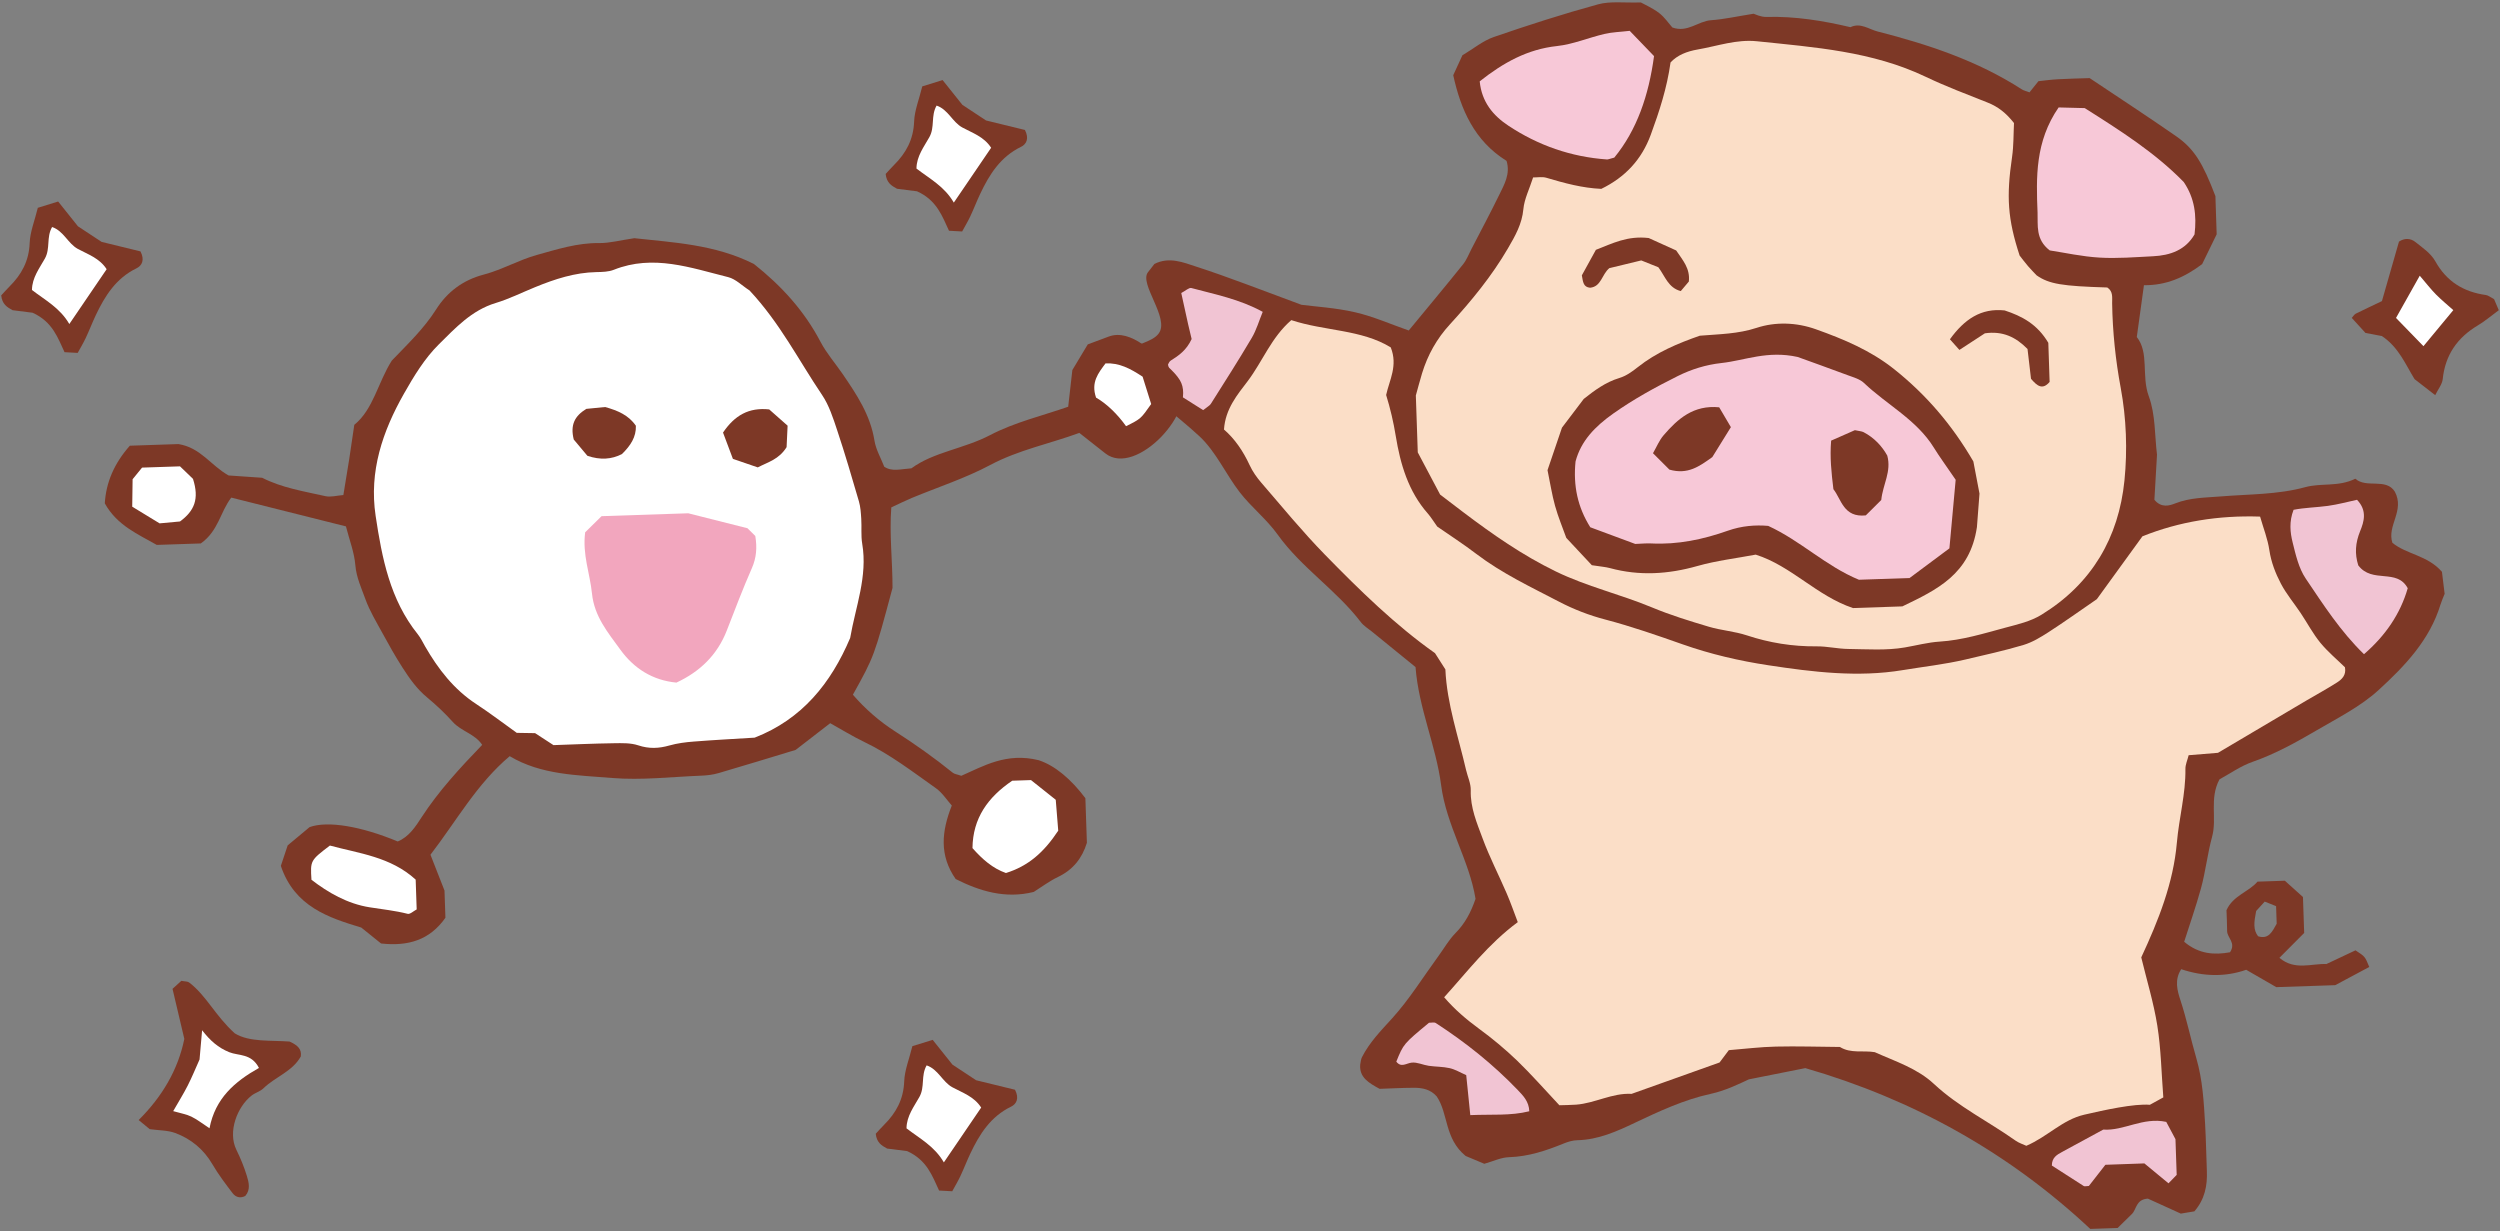 <?xml version="1.0" encoding="utf-8"?>
<!-- Generator: Adobe Illustrator 24.0.1, SVG Export Plug-In . SVG Version: 6.00 Build 0)  -->
<svg version="1.0" id="レイヤー_1" xmlns="http://www.w3.org/2000/svg" xmlns:xlink="http://www.w3.org/1999/xlink" x="0px"
	 y="0px" width="595px" height="293px" viewBox="0 0 595 293" enable-background="new 0 0 595 293" xml:space="preserve">
<rect x="0" y="0" width="595" height="293" fill="#808080" stroke="none"/>
<g>
	<path fill="#7D3826" d="M208.43,269.83c0.52-0.56,1.22-1.36,1.97-2.11c2.88-2.86,4.64-6.09,4.8-10.34c0.1-2.7,1.21-5.37,1.94-8.39
		c1.55-0.48,3.06-0.95,4.84-1.5c1.5,1.88,2.86,3.59,4.71,5.9c1.69,1.11,4.01,2.64,5.63,3.71c3.73,0.91,6.67,1.63,9.25,2.26
		c1.07,2.07,0.33,3.41-0.93,4.02c-4.88,2.36-7.53,6.57-9.72,11.2c-0.84,1.77-1.53,3.61-2.37,5.38c-0.58,1.23-1.29,2.4-1.92,3.56
		c-1.13-0.06-1.95-0.1-3.13-0.17c-1.59-3.38-2.84-7.24-7.61-9.39c-0.98-0.12-2.91-0.37-4.75-0.6
		C209.81,272.65,208.63,271.91,208.43,269.83z"/>
	<path fill="#FFFFFF" d="M233.52,263.6c-2.84,4.17-5.71,8.39-8.88,13.05c-2.24-3.86-5.75-5.68-8.89-8.1
		c0.02-2.94,1.82-5.23,3.07-7.48c1.35-2.41,0.31-5.04,1.72-7.51c2.75,0.93,3.77,3.93,6.12,5.21
		C229.1,260.09,231.82,260.96,233.52,263.6z"/>
</g>
<g>
	<path fill="#7D3826" d="M0.29,70.3c0.52-0.56,1.22-1.36,1.97-2.11c2.88-2.86,4.64-6.09,4.8-10.34c0.1-2.7,1.21-5.37,1.94-8.39
		c1.55-0.48,3.06-0.95,4.84-1.5c1.5,1.88,2.86,3.59,4.71,5.9c1.69,1.11,4.01,2.64,5.63,3.71c3.73,0.91,6.67,1.63,9.25,2.26
		c1.07,2.07,0.33,3.41-0.93,4.02c-4.88,2.36-7.53,6.57-9.72,11.2c-0.84,1.77-1.53,3.61-2.37,5.38c-0.58,1.23-1.29,2.4-1.92,3.56
		c-1.13-0.06-1.95-0.1-3.13-0.17c-1.59-3.38-2.84-7.24-7.61-9.39c-0.98-0.12-2.91-0.37-4.75-0.6C1.67,73.12,0.49,72.37,0.29,70.3z"
		/>
	<path fill="#FFFFFF" d="M25.38,64.07c-2.84,4.17-5.71,8.39-8.88,13.05c-2.24-3.86-5.75-5.68-8.89-8.1
		c0.02-2.94,1.82-5.23,3.07-7.48c1.35-2.41,0.31-5.04,1.72-7.51c2.75,0.93,3.77,3.93,6.12,5.21C20.96,60.56,23.68,61.43,25.38,64.07
		z"/>
</g>
<g>
	<path fill="#7D3826" d="M262.34,85.73c3.4-1.42,6.8-2.85,10.2-4.27c1.21-0.51,2.48-1.06,3.25-2.12c2.64-3.61-4.73-11.77-2.58-14.54
		c0.57-0.74,1.09-1.4,1.54-1.98c3.52-1.79,6.88-0.36,9.96,0.64c8.01,2.6,15.86,5.71,25.03,9.08c3.35,0.44,8.15,0.71,12.78,1.78
		c4.33,1,8.48,2.84,12.76,4.34c4.36-5.29,8.69-10.47,12.92-15.74c0.87-1.08,1.38-2.46,2.03-3.71c2.2-4.25,4.46-8.48,6.56-12.78
		c1.23-2.51,2.72-5.03,1.77-8.14c-7.65-4.74-10.91-12.24-12.69-20.39c0.92-2.01,1.63-3.54,2.18-4.74c2.67-1.59,4.9-3.46,7.47-4.35
		c8.2-2.83,16.47-5.49,24.83-7.78c2.92-0.8,6.19-0.32,10.17-0.45c0.98,0.55,2.81,1.34,4.34,2.51c1.3,0.99,2.25,2.43,3.16,3.45
		c3.61,1.31,6.11-1.51,9.21-1.73c3.06-0.21,6.08-0.9,10.12-1.54c0.34,0.09,1.71,0.8,3.05,0.76c6.81-0.19,13.43,0.89,20.01,2.44
		c2.36-1.16,4.4,0.5,6.44,1.02c12.04,3.07,23.79,6.97,34.35,13.78c0.47,0.3,1.05,0.41,1.82,0.71c0.58-0.73,1.21-1.51,2.13-2.66
		c1.34-0.14,3-0.37,4.66-0.46c2.53-0.14,5.07-0.19,7.53-0.27c7.03,4.71,13.86,9.16,20.54,13.8c4.32,3,6.36,6.34,9.39,14.28
		c0.04,1.2,0.1,2.9,0.15,4.59c0.05,1.41,0.1,2.83,0.15,4.5c-1.15,2.35-2.38,4.87-3.46,7.1c-4.21,3.16-8.52,5.07-13.85,5.02
		c-0.55,4.01-1.08,7.83-1.7,12.33c3,3.78,1.05,9.22,2.86,14.11c1.61,4.36,1.39,9.39,1.95,13.9c-0.22,3.78-0.43,7.4-0.62,10.72
		c1.63,2.01,3.6,1.41,4.95,0.87c3.53-1.4,7.2-1.36,10.83-1.66c6.73-0.56,13.52-0.4,20.13-2.21c3.78-1.04,7.93-0.01,11.9-2.01
		c2.68,2.38,7.31-0.27,9.42,3.09c2.41,4.56-1.92,8.05-0.59,12.16c3.31,2.76,8.34,2.93,11.8,6.91c0.18,1.5,0.42,3.43,0.64,5.24
		c-0.38,0.96-0.74,1.73-0.98,2.53c-2.57,8.47-8.52,14.67-14.73,20.36c-4.29,3.93-9.74,6.66-14.83,9.64
		c-4.85,2.84-9.77,5.57-15.15,7.45c-2.87,1-5.44,2.84-7.89,4.17c-2.48,4.58-0.55,9.25-1.77,13.69c-1.09,3.97-1.54,8.25-2.65,12.29
		c-1.19,4.31-2.68,8.54-3.99,12.68c3.52,2.98,7.23,3.17,10.91,2.5c1.5-2.28-0.69-3.44-0.69-5.06c0-1.69-0.1-3.38-0.15-4.95
		c1.56-3.51,5.27-4.32,7.38-6.8c2.25-0.08,4.22-0.14,6.51-0.22c1.29,1.16,2.74,2.47,4.31,3.88c0.1,2.83,0.19,5.61,0.29,8.55
		c-1.93,1.94-3.82,3.84-5.89,5.92c3.62,3.09,7.63,1.33,11.18,1.48c2.5-1.18,4.77-2.25,6.92-3.26c2.28,1.48,2.28,1.48,3.28,3.96
		c-2.67,1.43-5.38,2.88-8.1,4.33c-4.58,0.15-9.11,0.31-14.03,0.47c-2.19-1.27-4.62-2.66-7.16-4.13c-5.01,1.75-10.21,1.62-15.46-0.14
		c-1.67,2.53-0.94,5.1-0.19,7.38c1.5,4.54,2.44,9.21,3.77,13.76c1.53,5.27,1.8,10.54,2.11,15.88c0.21,3.67,0.26,7.36,0.41,11.03
		c0.14,3.49-0.5,6.73-2.97,9.58c-0.98,0.16-2.08,0.35-3.23,0.54c-2.82-1.28-5.61-2.55-7.85-3.57c-2.91,0.22-2.64,2.56-3.8,3.67
		c-1.21,1.17-2.4,2.35-3.39,3.32c-2.33,0.08-4.28,0.14-6.51,0.22c-19.45-18.2-42.12-30.83-67.82-38.27
		c-4.07,0.81-8.2,1.63-13.42,2.67c-2.28,1.05-5.47,2.67-9.15,3.47c-6.3,1.37-12.21,4.13-18.05,6.9c-4.32,2.05-8.68,4.01-13.62,4.12
		c-1.09,0.02-2.23,0.36-3.26,0.78c-4.19,1.71-8.41,3.12-13.03,3.26c-1.9,0.06-3.77,0.98-5.87,1.57c-1.73-0.72-3.53-1.48-4.44-1.86
		c-5.08-4.14-4.09-10.06-6.89-14.18c-1.5-1.7-3.45-2.06-5.46-2.05c-2.82,0.01-5.64,0.17-8.13,0.25c-2.67-1.44-4.83-2.75-4.62-5.74
		c0.15-0.69,0.16-1.29,0.41-1.77c1.79-3.54,4.5-6.3,7.16-9.23c4.14-4.56,7.43-9.9,11.09-14.91c1.32-1.81,2.44-3.81,4-5.39
		c2.25-2.27,3.68-4.93,4.79-8.17c-1.48-9.2-6.94-17.41-8.19-27.07c-1.22-9.39-5.34-18.27-6.09-28.1c-3.46-2.81-6.95-5.65-10.44-8.49
		c-0.88-0.71-1.9-1.32-2.57-2.2c-5.85-7.66-14.16-12.95-19.81-20.85c-2.61-3.65-6.28-6.52-9.03-10.08
		c-3.32-4.31-5.63-9.61-9.56-13.29c-2.92-2.73-6.31-5.33-9.32-8.07C271.87,91.85,264.32,91.21,262.34,85.73z M539,214.58
		c-0.88,0.96-1.8,1.97-2.04,2.24c-0.55,2.84-0.7,4.48,0.46,6.01c2.53,0.8,3.36-1.08,4.43-2.98c-0.04-1.21-0.09-2.61-0.14-4.19
		C541.05,215.39,540.34,215.11,539,214.58z"/>
	<path fill="#FBDEC7" d="M344,159.32c-0.75-1.17-1.51-2.36-2.47-3.87c-9.45-6.67-17.94-14.98-26.23-23.47
		c-5.3-5.43-10.13-11.32-15.09-17.07c-1.1-1.27-2.1-2.7-2.8-4.21c-1.53-3.31-3.52-6.25-6.1-8.47c0.32-4.94,3.21-8.32,5.67-11.56
		c3.51-4.65,5.59-10.37,10.35-14.48c7.97,2.63,16.68,2.2,23.67,6.49c1.73,4.35-0.31,7.73-1.1,11.33c0.99,3.19,1.75,6.44,2.29,9.77
		c1.09,6.66,2.98,13.17,7.63,18.44c0.74,0.84,1.32,1.82,2.24,3.1c2.86,1.99,6.17,4.12,9.29,6.5c6.1,4.64,12.99,7.88,19.72,11.39
		c3.47,1.81,7.12,3.23,10.99,4.24c6.23,1.64,12.35,3.77,18.43,5.91c6.64,2.34,13.51,3.93,20.38,4.97
		c10.56,1.61,21.31,2.93,31.97,1.16c4.96-0.82,9.99-1.37,14.9-2.52c4.62-1.09,9.27-2.1,13.82-3.46c2.11-0.63,4.1-1.84,5.98-3.05
		c3.79-2.45,7.46-5.08,11.51-7.86c3.41-4.7,7.03-9.7,10.85-14.96c8.75-3.5,18.07-5.02,28-4.69c0.78,2.73,1.82,5.33,2.21,8.01
		c0.43,2.86,1.45,5.47,2.74,7.94c1.3,2.48,3.15,4.67,4.72,7.02c1.56,2.34,2.89,4.87,4.66,7.04c1.78,2.17,3.98,4,5.87,5.85
		c0.35,1.89-0.74,2.88-1.91,3.63c-2.37,1.52-4.86,2.86-7.28,4.29c-6.79,4.01-13.58,8.03-21.03,12.44c-1.68,0.14-4.17,0.34-6.98,0.57
		c-0.29,1.19-0.79,2.23-0.77,3.27c0.08,5.93-1.52,11.65-2.03,17.51c-0.84,9.65-4.37,18.5-8.48,27.34c1.31,5.43,2.96,10.8,3.83,16.29
		c0.87,5.5,0.96,11.12,1.42,17.03c-0.85,0.47-2.07,1.14-3.2,1.76c-3.73-0.31-10.86,1.25-15.63,2.36c-5.2,1.21-8.66,5.2-13.77,7.4
		c-0.66-0.31-1.73-0.64-2.6-1.25c-6.42-4.55-13.57-8.04-19.39-13.47c-3.99-3.73-9.21-5.37-14.08-7.56c-2.75-0.48-5.71,0.38-8.3-1.24
		c-5.08-0.04-10.17-0.21-15.25-0.09c-3.67,0.08-7.33,0.54-11.19,0.85c-0.59,0.79-1.24,1.66-2.2,2.93
		c-6.71,2.39-13.82,4.93-20.94,7.47c-4.62-0.25-8.7,2.23-13.2,2.57c-1.39,0.1-2.79,0.1-3.99,0.14c-3.51-3.74-6.67-7.35-10.11-10.67
		c-2.84-2.73-5.9-5.26-9.08-7.59c-2.97-2.18-5.72-4.52-8.23-7.44c5.57-6.16,10.52-12.71,17.52-17.88c-0.85-2.21-1.65-4.55-2.63-6.82
		c-1.89-4.39-4.1-8.65-5.75-13.13c-1.35-3.65-2.93-7.3-2.81-11.4c0.05-1.62-0.74-3.25-1.12-4.88
		C347.09,175.29,344.37,167.56,344,159.32z"/>
	<path fill="#FBDEC7" d="M342.75,117.71c-1.65-3.1-3.36-6.34-5.32-10.04c-0.14-4.08-0.29-8.59-0.46-13.55
		c0.41-1.45,0.9-3.36,1.47-5.24c1.34-4.38,3.5-8.26,6.62-11.66c5.15-5.62,9.97-11.49,13.84-18.13c1.72-2.96,3.33-5.75,3.66-9.3
		c0.23-2.44,1.43-4.78,2.32-7.56c1.08,0.01,2.19-0.21,3.16,0.08c4.3,1.28,8.61,2.45,13.07,2.64c5.72-2.79,9.61-7,11.77-12.87
		c2.03-5.54,3.86-11.12,4.71-17.22c1.63-1.75,3.87-2.63,6.45-3.08c4.69-0.81,9.24-2.47,14.13-1.96c13.66,1.43,27.4,2.38,40.11,8.44
		c4.82,2.3,9.83,4.19,14.8,6.16c2.45,0.97,4.39,2.49,6.25,4.86c-0.13,2.5-0.06,5.33-0.46,8.09c-1.38,9.41-1.06,14.71,1.8,23.45
		c0.6,0.76,1.27,1.67,2.01,2.53c0.74,0.86,1.54,1.65,2.03,2.18c2.97,2.07,6.08,2.57,16.82,2.89c1.45,0.94,1.14,2.43,1.16,3.8
		c0.11,6.78,0.8,13.43,2.05,20.15c1.33,7.16,1.61,14.74,0.88,21.99c-1.37,13.58-7.76,24.56-19.69,31.91
		c-2.7,1.67-5.69,2.31-8.68,3.12c-5.15,1.39-10.24,2.97-15.61,3.31c-2.81,0.18-5.54,0.92-8.29,1.39c-4.39,0.76-8.98,0.42-13.49,0.36
		c-2.52-0.03-5.03-0.65-7.54-0.62c-5.69,0.05-11.18-0.83-16.59-2.62c-2.92-0.96-6.08-1.17-9.03-2.05c-4.57-1.36-9.15-2.77-13.54-4.6
		c-7.53-3.13-15.49-4.96-22.89-8.56c-7.94-3.86-15.05-8.83-22.02-14.1C346.68,120.72,345.12,119.52,342.75,117.71z"/>
	<path fill="#F7C8D7" d="M489.95,25.57c2.27,0.06,4.22,0.11,6.22,0.16c8.38,5.3,16.72,10.58,23.56,17.59
		c2.61,3.85,3.11,7.96,2.57,12.47c-2.14,3.7-5.75,5-9.88,5.2c-4.24,0.21-8.5,0.57-12.71,0.32c-4.16-0.24-8.27-1.16-11.87-1.71
		c-3.44-2.64-2.78-5.98-2.9-8.98C484.6,42.17,484.36,33.69,489.95,25.57z"/>
	<path fill="#F7C8D7" d="M352.17,19.36c5.63-4.46,11.37-7.64,18.39-8.4c3.83-0.41,7.52-2,11.31-2.88c1.86-0.44,3.82-0.48,6-0.74
		c1.99,2.07,3.91,4.06,5.79,6.01c-1.26,9.38-4.09,17.62-9.46,24.16c-1.2,0.31-1.48,0.46-1.74,0.44c-8.54-0.6-16.39-3.34-23.47-8.04
		C355.39,27.53,352.64,24.29,352.17,19.36z"/>
	<path fill="#F1C4D3" d="M561.27,134.56c3.34,4.42,9.18,0.61,11.77,5.44c-1.76,6.1-5.3,11.29-10.41,15.7
		c-5.59-5.42-9.68-11.79-13.88-18.02c-1.65-2.45-2.37-5.62-3.1-8.57c-0.59-2.38-0.88-4.93,0.22-7.78c2.63-0.51,5.42-0.56,8.16-0.93
		c2.4-0.33,4.76-0.98,6.94-1.45c2.5,2.6,1.64,5.25,0.75,7.44C560.58,129.19,560.39,131.78,561.27,134.56z"/>
	<path fill="#F1C4D3" d="M286.35,97.61c-2.44-1.54-4.54-2.87-6.83-4.31c-0.47-2-0.98-4.15-1.54-6.53c0.11-0.17,0.28-0.71,0.64-0.94
		c1.93-1.2,3.77-2.48,4.99-5.14c-0.22-0.91-0.55-2.22-0.84-3.54c-0.55-2.44-1.07-4.88-1.63-7.41c1.04-0.54,1.85-1.34,2.4-1.19
		c5.62,1.52,11.41,2.61,16.99,5.67c-0.89,2.15-1.49,4.3-2.59,6.16c-3.13,5.31-6.46,10.51-9.75,15.72
		C287.92,96.54,287.35,96.81,286.35,97.61z"/>
	<path fill="#F1C4D3" d="M501.08,277.22c-1.39,1.79-2.74,3.51-3.93,5.04c-0.66,0.02-1.02,0.15-1.21,0.02
		c-2.58-1.63-5.14-3.29-7.6-4.88c0.01-1.9,1.21-2.57,2.4-3.22c3.19-1.75,6.4-3.48,9.84-5.34c4.86,0.36,9.43-3.03,14.99-1.83
		c0.69,1.31,1.47,2.76,2.19,4.11c0.09,2.65,0.17,5.17,0.29,8.5c-0.42,0.43-1.16,1.2-1.95,2.01c-2.2-1.81-3.93-3.24-5.74-4.74
		C507.3,277.01,504.24,277.12,501.08,277.22z"/>
	<path fill="#F1C4D3" d="M349.93,265.4c-0.39-3.83-0.67-6.58-0.97-9.52c-1.4-0.61-2.62-1.36-3.94-1.66
		c-1.62-0.37-3.34-0.32-4.99-0.56c-1.36-0.2-2.72-0.89-4.02-0.76c-1.29,0.13-2.52,1.29-3.69-0.23c1.72-4.23,1.72-4.23,7.79-9.26
		c0.55,0.02,1.23-0.18,1.62,0.08c7.09,4.6,13.67,9.85,19.52,15.96c1.3,1.36,2.64,2.73,2.72,5.03
		C359.51,265.6,355.05,265.17,349.93,265.4z"/>
	<path fill="#7D3826" d="M469.66,109.83c0.39,2.07,0.87,4.55,1.46,7.65c-0.2,2.68-0.46,6.02-0.61,7.96
		c-1.65,11.19-9.42,14.87-17.75,18.88c-3.58,0.12-7.8,0.26-11.74,0.4c-8.65-2.89-14.63-10.01-23.16-12.72
		c-4.58,0.87-9.33,1.42-13.88,2.71c-6.95,1.97-13.81,2.4-20.8,0.5c-1.08-0.29-2.21-0.36-4.32-0.69c-1.6-1.71-3.72-3.97-6.08-6.5
		c-0.83-2.33-1.92-4.92-2.67-7.61c-0.75-2.69-1.17-5.47-1.8-8.51c0.99-2.91,2.07-6.09,3.44-10.12c1.32-1.75,3.2-4.22,5.18-6.83
		c2.5-1.98,5.15-3.98,8.49-4.99c1.57-0.47,3.04-1.51,4.34-2.55c4.48-3.57,9.64-5.71,14.79-7.51c4.67-0.38,9.07-0.41,13.52-1.87
		c4.46-1.46,9.42-1.34,14.15,0.35c6.61,2.36,12.97,5.02,18.57,9.47C458.4,93.9,464.59,101.11,469.66,109.83z"/>
	<path fill="#7D3826" d="M394.69,63.61c-1.62-0.65-2.66-1.07-4.07-1.63c-2.36,0.57-5.05,1.22-7.6,1.84c-1.8,1.48-1.9,4.41-4.58,4.66
		c-1.6-0.15-1.68-1.33-1.96-2.95c1.01-1.83,2.21-4.02,3.34-6.07c3.96-1.53,7.48-3.4,12.57-2.81c1.69,0.77,4.24,1.92,6.54,2.96
		c1.58,2.36,3.36,4.27,3.01,7.4c-0.54,0.64-1.26,1.49-1.92,2.27C397.04,68.49,396.32,65.8,394.69,63.61z"/>
	<path fill="#7D3826" d="M477.1,73.88c4.13,1.35,7.78,3.28,10.4,7.71c0.09,2.74,0.2,6.06,0.31,9.31c-1.68,1.96-2.94,1-4.43-0.75
		c-0.25-2.11-0.53-4.59-0.83-7.09c-2.8-2.86-5.93-4.34-10.15-3.73c-1.67,1.09-3.51,2.29-6.06,3.95c-0.78-0.87-1.49-1.67-2.26-2.53
		C467.53,75.99,471.47,73.28,477.1,73.88z"/>
	<path fill="#F7C8D7" d="M454.48,137.57c-4.98,0.17-8.65,0.29-12.06,0.41c-7.91-3.26-13.81-9.25-21.59-12.82
		c-3.03-0.26-6.29-0.02-9.61,1.15c-5.85,2.07-11.91,3.35-18.21,3.03c-1.13-0.06-2.26,0.06-3.82,0.12c-3.31-1.23-6.97-2.59-10.7-3.97
		c-3-4.77-4.1-9.86-3.51-15.67c1.3-4.88,4.61-8.3,8.97-11.39c4.88-3.45,10.03-6.27,15.32-8.91c3.29-1.64,6.73-2.71,10.44-3.12
		c5.56-0.6,10.89-3.04,18.14-1.44c3,1.09,7.5,2.69,11.97,4.36c1.32,0.49,2.83,0.9,3.8,1.82c5.48,5.22,12.55,8.75,16.67,15.45
		c1.33,2.16,2.85,4.2,5.16,7.6c-0.42,4.58-0.95,10.36-1.49,16.32C460.49,133.09,457.36,135.42,454.48,137.57z"/>
	<path fill="#7D3826" d="M447.74,119c-1.52,1.51-2.69,2.67-3.68,3.66c-5.31,0.57-5.8-3.82-7.71-6.23c-0.48-4-0.87-7.58-0.54-11.56
		c2.06-0.91,4.04-1.78,5.65-2.49c1.02,0.23,1.61,0.24,2.08,0.48c2.55,1.33,4.4,3.36,5.63,5.57
		C450.21,112.25,448.12,115.25,447.74,119z"/>
	<path fill="#7D3826" d="M411.95,101.66c-1.69,2.73-3.15,5.08-4.42,7.13c-3.08,2.2-5.81,4.23-10.21,2.98
		c-0.91-0.91-2.27-2.26-3.91-3.9c0.88-1.53,1.5-3.09,2.54-4.29c3.36-3.9,7.1-7.24,13.22-6.64
		C409.91,98.2,410.75,99.62,411.95,101.66z"/>
</g>
<g>
	<path fill="#7D3826" d="M566.9,71.66c1.31-4.59,2.68-9.35,4.06-14.16c1.29-0.87,2.74-0.82,3.86,0.07c1.74,1.37,3.75,2.75,4.78,4.61
		c2.71,4.85,6.74,7.3,12.07,8.04c0.52,0.07,0.99,0.49,1.92,0.98c0.26,0.61,0.67,1.56,1.12,2.63c-1.8,1.32-3.28,2.6-4.93,3.58
		c-4.91,2.92-7.81,7.03-8.41,12.8c-0.13,1.26-1.11,2.43-1.79,3.84c-1.83-1.42-3.35-2.6-4.91-3.81c-2.18-3.52-3.74-7.55-7.78-10.26
		c-0.94-0.18-2.3-0.43-3.91-0.74c-0.98-1.07-2.1-2.31-3.26-3.58c0.35-0.38,0.59-0.82,0.96-1.01
		C562.64,73.68,564.65,72.74,566.9,71.66z"/>
	<path fill="#FFFFFF" d="M583.89,73.81c-2.6,3.14-4.75,5.74-7.11,8.58c-2.08-2.14-4.2-4.33-6.53-6.72c1.91-3.4,3.66-6.5,5.65-10.05
		c1.52,1.77,2.63,3.22,3.9,4.5C581.19,71.51,582.72,72.76,583.89,73.81z"/>
</g>
<g>
	<path fill="#7D3826" d="M210.79,41.4c0.52-0.56,1.22-1.36,1.97-2.11c2.88-2.86,4.64-6.09,4.8-10.34c0.1-2.7,1.21-5.37,1.94-8.39
		c1.55-0.48,3.06-0.95,4.84-1.5c1.5,1.88,2.86,3.59,4.71,5.9c1.69,1.11,4.01,2.64,5.63,3.71c3.73,0.91,6.67,1.63,9.25,2.26
		c1.07,2.07,0.33,3.41-0.93,4.02c-4.88,2.36-7.53,6.57-9.72,11.2c-0.84,1.77-1.53,3.61-2.37,5.38c-0.58,1.23-1.29,2.4-1.92,3.56
		c-1.13-0.06-1.95-0.1-3.13-0.17c-1.59-3.38-2.84-7.24-7.61-9.39c-0.98-0.12-2.91-0.37-4.75-0.6
		C212.17,44.22,210.99,43.48,210.79,41.4z"/>
	<path fill="#FFFFFF" d="M235.89,35.17c-2.84,4.17-5.71,8.39-8.88,13.05c-2.24-3.86-5.75-5.68-8.89-8.1
		c0.02-2.94,1.82-5.23,3.07-7.48c1.35-2.41,0.31-5.04,1.72-7.51c2.75,0.93,3.77,3.93,6.12,5.21
		C231.46,31.66,234.19,32.53,235.89,35.17z"/>
</g>
<g>
	<path fill="#7D3826" d="M68.91,247.89c2.01,0.9,2.92,1.84,2.68,3.55c-2.01,3.6-6.08,4.84-8.88,7.57c-0.77,0.76-1.97,1.06-2.84,1.74
		c-3.43,2.7-5.7,8.63-3.62,12.88c0.98,2.01,1.85,4.09,2.5,6.23c0.48,1.57,0.92,3.32-0.38,4.78c-1.22,0.64-2.3,0.26-3-0.65
		c-1.69-2.22-3.4-4.46-4.8-6.87c-2.09-3.58-5.08-6.05-8.85-7.46c-1.79-0.67-3.85-0.61-6.09-0.92c-0.64-0.53-1.5-1.24-2.63-2.17
		c5.58-5.54,9.38-11.96,10.87-19.31c-0.95-4.02-1.84-7.8-2.81-11.92c0.62-0.56,1.42-1.29,2.1-1.9c0.81,0.16,1.46,0.1,1.85,0.39
		c4.1,3.1,6.22,7.92,10.87,12.11C59.37,248.09,64.56,247.55,68.91,247.89z"/>
	<path fill="#FFFFFF" d="M61.63,254.17c-5.8,3.27-10.4,7.24-11.77,14.36c-1.71-1.12-2.94-2.11-4.33-2.78
		c-1.17-0.57-2.52-0.78-4.31-1.3c1.33-2.33,2.48-4.16,3.46-6.09c1.01-1.99,1.86-4.07,2.81-6.2c0.18-2.12,0.38-4.33,0.61-6.96
		c1.93,2.49,3.83,4.15,6.45,5.22C56.79,251.33,59.82,250.65,61.63,254.17z"/>
</g>
<g>
	<path fill="#7D3826" d="M263.09,107.92c-1.59-1.26-3.79-2.98-6.21-4.89c-7.09,2.6-14.45,4.04-21.23,7.65
		c-5.91,3.15-12.39,5.24-18.61,7.82c-1.54,0.64-3.03,1.39-4.91,2.26c-0.49,6.31,0.3,12.78,0.29,19.16
		c-4.36,16.29-4.36,16.29-9.43,25.42c2.87,3.34,6.31,6.34,10.04,8.73c4.76,3.05,9.34,6.3,13.73,9.84c0.41,0.33,1.04,0.38,2.03,0.73
		c5.27-2.31,10.75-5.61,18.42-3.71c3.9,1.28,7.71,4.52,11.11,9.04c0.11,3.31,0.23,6.97,0.36,10.62c-1.14,3.7-3.33,6.44-6.9,8.14
		c-2.02,0.97-3.84,2.35-5.75,3.55c-6.71,1.68-12.79-0.15-18.58-3.07c-3.92-5.62-3.37-11.31-0.92-17.49
		c-1.19-1.33-2.26-3.05-3.79-4.13c-5.52-3.9-10.88-8.05-17.04-11c-2.79-1.34-5.42-2.98-8.11-4.47c-2.74,2.11-5.41,4.17-8.23,6.36
		c-5.99,1.81-12.15,3.72-18.34,5.52c-1.33,0.39-2.76,0.56-4.15,0.61c-7.07,0.28-14.2,1.13-21.21,0.55
		c-8.29-0.69-16.89-0.72-24.35-5.19c-7.83,6.59-12.64,15.37-18.86,23.46c1.04,2.67,2.16,5.5,3.34,8.52
		c0.07,2.02,0.14,4.26,0.22,6.48c-3.75,5.33-8.87,6.83-15.32,6.12c-1.28-1.03-2.81-2.26-4.71-3.79
		c-7.73-2.34-15.87-4.95-19.14-14.68c0.52-1.55,1.13-3.38,1.63-4.88c2.05-1.71,3.78-3.15,5.22-4.35c4.31-1.55,12.27-0.2,20.97,3.42
		c2.66-1.08,4.24-3.53,5.72-5.82c4.04-6.2,9.01-11.59,14.38-17.17c-1.7-2.6-4.99-3.23-6.98-5.44c-1.89-2.1-3.96-4.06-6.14-5.86
		c-2.45-2.02-4.22-4.56-5.89-7.16c-1.67-2.6-3.19-5.31-4.67-8.03c-1.47-2.7-3.1-5.36-4.13-8.23c-0.94-2.61-2.14-5.13-2.38-8.06
		c-0.25-3.02-1.4-5.96-2.24-9.22c-9.1-2.28-18.29-4.59-27.29-6.85c-2.68,3.51-3.02,7.89-7.25,10.91c-3.35,0.11-6.73,0.23-10.48,0.35
		c-4.39-2.52-9.42-4.58-12.37-9.89c0.3-4.99,2.23-9.51,5.96-13.72c3.98-0.13,8.2-0.28,11.57-0.39c5.35,0.88,7.61,5.04,11.93,7.47
		c2.13,0.15,4.93,0.34,8,0.55c4.58,2.36,9.88,3.22,15.07,4.38c1.27,0.28,2.71-0.15,4.25-0.27c0.5-3.04,0.96-5.77,1.39-8.52
		c0.39-2.49,0.74-4.99,1.21-8.19c4.54-3.67,5.64-10.13,8.93-15.29c3.74-3.9,7.61-7.55,10.54-12.17c2.59-4.1,6.33-6.99,11.34-8.3
		c4.31-1.13,8.3-3.46,12.6-4.66c4.85-1.35,9.69-2.91,14.88-2.84c2.47,0.03,4.95-0.66,8.36-1.16c9.04,1.01,19.21,1.45,28.46,6.14
		c6.5,5.14,11.97,11.11,15.85,18.52c1.43,2.72,3.51,5.1,5.26,7.65c3.35,4.89,6.61,9.78,7.58,15.86c0.34,2.15,1.54,4.17,2.33,6.22
		c1.88,1.24,3.84,0.56,6.47,0.38c5.23-3.87,12.43-4.62,18.71-7.9c5.89-3.08,12.56-4.64,18.6-6.76c0.37-3.24,0.67-5.94,0.99-8.73
		c1.13-1.89,2.3-3.82,3.67-6.11c1.5-0.56,3.33-1.24,4.99-1.86c5.33-1.99,11.14,4.29,14.24,7.29c0.98,0.95,1.98,1.92,2.69,3.09
		C285.16,97.69,270.34,113.63,263.09,107.92z"/>
	<path fill="#FFFFFF" d="M178.39,69.13c7.28,7.79,11.72,16.67,17.23,24.82c1.7,2.51,2.67,5.57,3.64,8.49
		c1.86,5.58,3.51,11.23,5.16,16.88c0.39,1.33,0.47,2.76,0.56,4.16c0.13,1.98-0.1,4,0.23,5.94c1.32,7.79-1.59,14.99-2.87,22.42
		c-4.58,10.8-11.48,19.35-22.73,23.72c-4.86,0.3-9.67,0.55-14.47,0.93c-1.95,0.15-3.94,0.4-5.81,0.93
		c-2.52,0.72-4.86,0.83-7.43-0.03c-1.8-0.6-3.89-0.53-5.84-0.5c-4.81,0.07-9.61,0.29-14.33,0.45c-1.58-1.03-2.99-1.95-4.38-2.85
		c-1.43-0.02-2.84-0.04-4.36-0.07c-3.19-2.28-6.33-4.68-9.62-6.84c-5.33-3.48-9.07-8.32-12.19-13.73c-0.56-0.97-1.04-2.02-1.74-2.89
		c-6.62-8.24-8.53-18.14-10.04-28.2c-1.59-10.6,1.66-20.11,6.75-29.08c2.36-4.16,4.93-8.4,8.29-11.72
		c3.93-3.89,7.82-8.12,13.52-9.84c3.21-0.97,6.26-2.5,9.38-3.77c4.69-1.92,9.45-3.49,14.6-3.59c1.4-0.03,2.91-0.05,4.17-0.56
		c9.36-3.72,18.28-0.47,27.21,1.76C175.11,66.41,176.64,68.01,178.39,69.13z"/>
	<path fill="#FFFFFF" d="M251.86,197.7c-3.43,5.19-7.15,8.43-12.45,10.08c-3.15-1.11-5.61-3.27-7.96-5.93
		c0.08-7.11,3.65-12.1,9.46-16.04c1.28-0.04,2.66-0.09,4.47-0.15c1.71,1.36,3.68,2.92,5.89,4.69
		C251.46,192.77,251.66,195.24,251.86,197.7z"/>
	<path fill="#FFFFFF" d="M98.93,209.35c0.1,3.04,0.17,5,0.24,7.09c-0.75,0.39-1.58,1.2-2.15,1.05c-2.98-0.76-6.01-1.07-9.03-1.55
		c-5.29-0.83-9.9-3.51-13.86-6.55c-0.28-4.57-0.29-4.59,4.39-8.15C85.4,203.12,92.96,203.89,98.93,209.35z"/>
	<path fill="#FFFFFF" d="M31.47,120.59c0.04-2.72,0.06-4.64,0.09-6.53c0.78-0.96,1.47-1.81,2.25-2.77c2.76-0.09,5.5-0.19,9.03-0.3
		c1.06,1.02,2.44,2.35,3.09,2.98c1.54,4.8,0.33,7.62-3.09,10.14c-1.22,0.11-2.85,0.26-4.86,0.45
		C36.09,123.4,33.99,122.12,31.47,120.59z"/>
	<path fill="#FFFFFF" d="M268,101.43c-2-2.79-4.49-5.27-7.14-6.8c-1.26-3.68,0.55-5.83,2.25-8.14c3.25-0.17,5.9,1.22,8.83,3.16
		c0.65,2.08,1.39,4.42,2.04,6.51C271.53,99.63,271.57,99.67,268,101.43z"/>
	<path fill="#F2A6BE" d="M179.76,127.56c0.46,2.79,0.27,5.19-0.81,7.65c-2.14,4.87-4.03,9.86-5.96,14.82
		c-2.26,5.84-6.41,9.83-12,12.43c-5.68-0.54-10.11-3.36-13.37-7.87c-2.93-4.05-6.18-7.87-6.73-13.35c-0.47-4.7-2.31-9.25-1.62-14.55
		c1.13-1.12,2.51-2.47,3.9-3.84c6.93-0.23,13.69-0.46,20.63-0.69c4.4,1.11,8.98,2.27,14.1,3.56
		C178.31,126.13,179.1,126.91,179.76,127.56z"/>
	<path fill="#7D3826" d="M174.43,109.21c-0.88-2.34-1.64-4.36-2.35-6.26c2.79-4.12,6.16-6.02,10.99-5.51
		c1.38,1.22,2.81,2.48,4.38,3.87c-0.09,1.99-0.18,3.87-0.24,5.11c-1.82,2.92-4.34,3.51-6.86,4.82
		C178.76,110.69,176.96,110.07,174.43,109.21z"/>
	<path fill="#7D3826" d="M139.8,108.48c-1.12-1.34-2.37-2.83-3.25-3.88c-0.86-3.5,0.22-5.59,3-7.29c1.31-0.13,2.99-0.29,4.48-0.44
		c2.97,0.84,5.55,1.9,7.31,4.46c0.09,2.69-1.28,4.74-3.32,6.74C145.58,109.33,142.87,109.53,139.8,108.48z"/>
	<path fill="#F2A6BE" d="M159.31,157.43c-6.18-3.72-10.23-8.71-11.51-15.79c-0.54-3-1.28-5.97-1.79-8.98
		c-0.23-1.33-0.12-2.71-0.16-3.85c0.85-0.52,1.3-1.02,1.77-1.04c6.18-0.25,12.37-0.59,18.55-0.53c2.13,0.02,4.26,1.11,6.18,1.65
		c1.29,1.74,1.06,3.52,0.55,5.03c-1.42,4.23-3.03,8.41-4.75,12.53C166.4,150.68,163.93,154.4,159.31,157.43z"/>
</g>
<g>
</g>
<g>
</g>
<g>
</g>
<g>
</g>
<g>
</g>
<g>
</g>
<g>
</g>
<g>
</g>
<g>
</g>
<g>
</g>
<g>
</g>
<g>
</g>
<g>
</g>
<g>
</g>
<g>
</g>
<g>
</g>
<g>
</g>
</svg>

